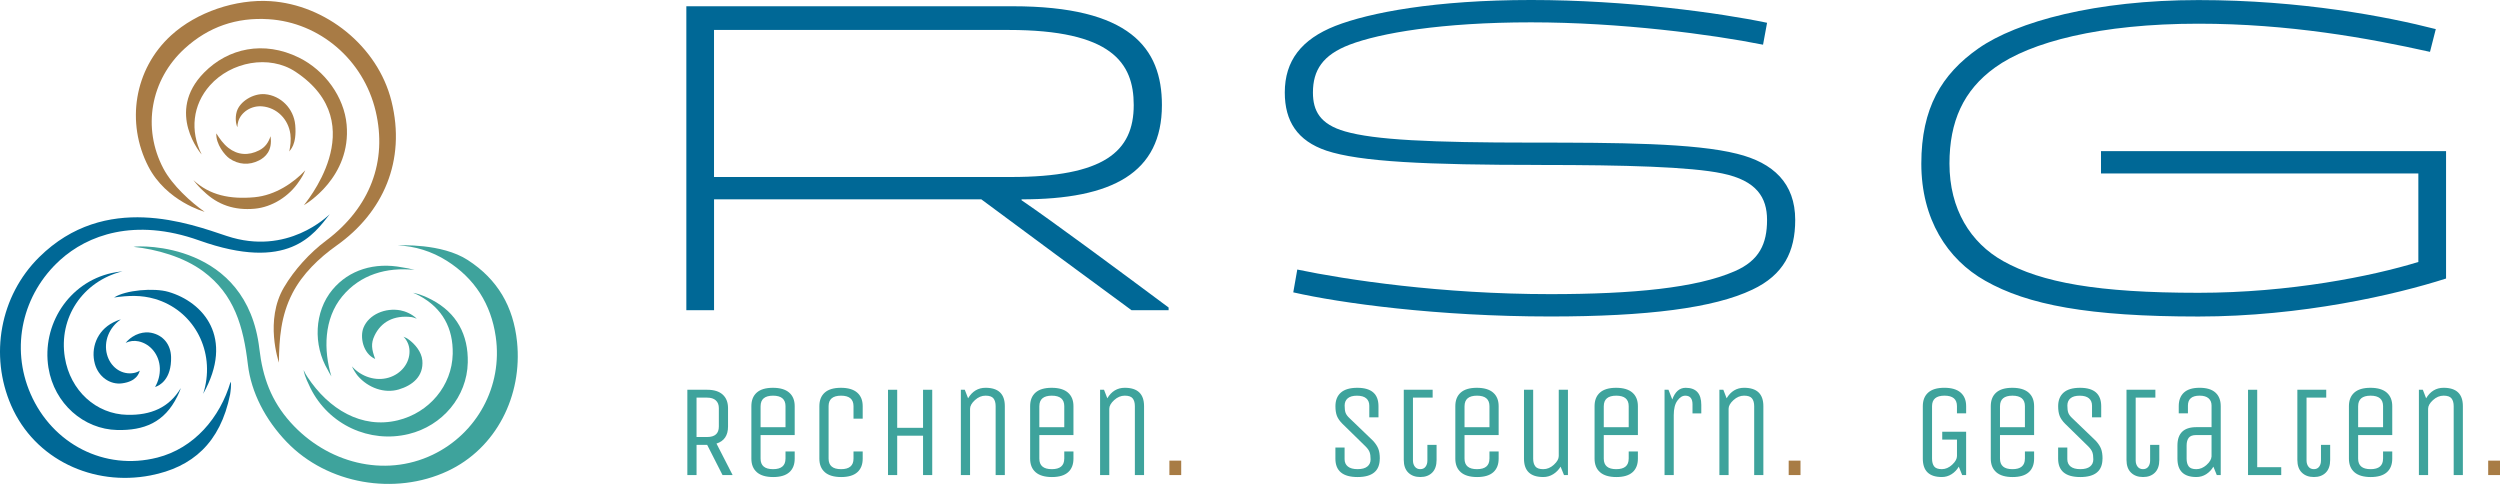 <svg xmlns="http://www.w3.org/2000/svg" id="Layer_2" viewBox="0 0 1314.4 254.43"><defs><style>.cls-1{fill:#a87b45;}.cls-2{fill:#a87c45;}.cls-3{fill:#3ea39c;}.cls-4{fill:#006896;}</style></defs><g id="schriftzug-termina_Kopie_Kopie_Kopie"><path class="cls-3" d="m366.21,249.77h-4.83v-44.85h10.42c3.59,0,6.31.85,8.18,2.55,1.86,1.7,2.79,4.07,2.79,7.11v9.66c0,4.69-2.02,7.68-6.07,8.97l8.49,16.56h-5.31l-8.07-15.87h-5.59v15.87Zm11.73-25.53v-9.66c0-1.75-.53-3.1-1.59-4.07-1.06-.97-2.58-1.45-4.55-1.45h-5.59v20.7h5.59c4.09,0,6.14-1.84,6.14-5.52Z"></path><path class="cls-3" d="m412.99,241.15v-3.79h4.83v3.79c0,3.08-.94,5.46-2.83,7.14-1.89,1.68-4.72,2.52-8.49,2.52s-6.62-.84-8.56-2.52c-1.93-1.68-2.9-4.06-2.9-7.14v-27.6c0-3.08.94-5.46,2.83-7.14,1.89-1.68,4.71-2.52,8.49-2.52s6.62.84,8.56,2.52c1.93,1.68,2.9,4.06,2.9,7.14v15.18h-17.94v12.42c0,3.68,2.18,5.52,6.55,5.52s6.55-1.84,6.55-5.52Zm-13.11-27.6v11.04h13.11v-11.04c0-3.68-2.18-5.52-6.55-5.52s-6.55,1.84-6.55,5.52Z"></path><path class="cls-3" d="m448.74,241.15v-3.79h4.83v3.79c0,3.08-.94,5.46-2.83,7.14-1.89,1.68-4.72,2.52-8.49,2.52s-6.62-.84-8.56-2.52c-1.93-1.68-2.9-4.06-2.9-7.14v-27.6c0-3.08.94-5.46,2.83-7.14,1.89-1.68,4.71-2.52,8.49-2.52s6.62.84,8.56,2.52c1.93,1.68,2.9,4.06,2.9,7.14v6.56h-4.83v-6.56c0-3.68-2.18-5.52-6.55-5.52s-6.55,1.84-6.55,5.52v27.6c0,3.68,2.18,5.52,6.55,5.52s6.55-1.84,6.55-5.52Z"></path><path class="cls-3" d="m471.71,249.77h-4.83v-44.85h4.83v20.01h13.59v-20.01h4.83v44.85h-4.83v-20.7h-13.59v20.7Z"></path><path class="cls-3" d="m510.01,249.77h-4.83v-44.85h2.07l1.73,4.48c2.21-3.68,5.27-5.52,9.18-5.52,6.76,0,10.14,3.22,10.14,9.66v36.23h-4.83v-36.23c0-1.75-.38-3.1-1.14-4.07-.76-.97-2.15-1.45-4.17-1.45s-3.89.78-5.59,2.35c-1.7,1.56-2.55,3.08-2.55,4.55v34.85Z"></path><path class="cls-3" d="m559.55,241.15v-3.79h4.83v3.79c0,3.08-.94,5.46-2.83,7.14-1.89,1.68-4.72,2.52-8.49,2.52s-6.62-.84-8.56-2.52c-1.93-1.68-2.9-4.06-2.9-7.14v-27.6c0-3.08.94-5.46,2.83-7.14,1.89-1.68,4.71-2.52,8.49-2.52s6.62.84,8.56,2.52c1.93,1.68,2.9,4.06,2.9,7.14v15.18h-17.94v12.42c0,3.68,2.18,5.52,6.55,5.52s6.55-1.84,6.55-5.52Zm-13.11-27.6v11.04h13.11v-11.04c0-3.68-2.18-5.52-6.55-5.52s-6.55,1.84-6.55,5.52Z"></path><path class="cls-3" d="m583.21,249.77h-4.83v-44.85h2.07l1.73,4.48c2.21-3.68,5.27-5.52,9.18-5.52,6.76,0,10.14,3.22,10.14,9.66v36.23h-4.83v-36.23c0-1.75-.38-3.1-1.14-4.07-.76-.97-2.15-1.45-4.17-1.45s-3.89.78-5.59,2.35c-1.7,1.56-2.55,3.08-2.55,4.55v34.85Z"></path><path class="cls-2" d="m621.03,249.77h-6.21v-7.59h6.21v7.59Z"></path><path class="cls-3" d="m725.42,241.15c0,6.44-3.89,9.66-11.66,9.66s-11.66-3.22-11.66-9.66v-5.87h4.83v6.14c0,1.66.58,2.94,1.73,3.86,1.15.92,2.85,1.38,5.11,1.38s3.96-.46,5.11-1.38c1.15-.92,1.72-2.17,1.72-3.76s-.17-2.85-.52-3.79c-.34-.94-1.05-1.94-2.1-3l-12.14-11.87c-1.43-1.43-2.4-2.82-2.93-4.17-.53-1.36-.79-3.07-.79-5.14,0-3.08.96-5.46,2.86-7.14,1.91-1.68,4.79-2.52,8.66-2.52,7.41,0,11.11,3.22,11.11,9.66v5.87h-4.83v-6.14c0-1.66-.54-2.94-1.62-3.86-1.08-.92-2.7-1.38-4.86-1.38s-3.78.46-4.86,1.38c-1.08.92-1.62,2.19-1.62,3.8s.16,2.88.48,3.79c.32.92,1.04,1.89,2.14,2.9l12.35,11.87c1.33,1.47,2.25,2.89,2.76,4.24.51,1.36.76,3.07.76,5.14Z"></path><path class="cls-3" d="m738.05,204.92h15.18v4.14h-10.35v33.05c0,1.29.33,2.37,1,3.24.67.87,1.61,1.31,2.83,1.31s2.15-.42,2.79-1.28c.64-.85.97-1.94.97-3.28v-8.21h4.83v7.94c0,2.9-.77,5.12-2.31,6.66-1.54,1.54-3.62,2.31-6.25,2.31s-4.73-.77-6.31-2.31c-1.59-1.54-2.38-3.76-2.38-6.66v-36.92Z"></path><path class="cls-3" d="m783.1,241.15v-3.79h4.83v3.79c0,3.08-.94,5.46-2.83,7.14-1.89,1.68-4.72,2.52-8.49,2.52s-6.62-.84-8.56-2.52c-1.93-1.68-2.9-4.06-2.9-7.14v-27.6c0-3.08.94-5.46,2.83-7.14,1.89-1.68,4.71-2.52,8.49-2.52s6.62.84,8.56,2.52c1.93,1.68,2.9,4.06,2.9,7.14v15.18h-17.94v12.42c0,3.68,2.18,5.52,6.55,5.52s6.55-1.84,6.55-5.52Zm-13.11-27.6v11.04h13.11v-11.04c0-3.68-2.18-5.52-6.55-5.52s-6.55,1.84-6.55,5.52Z"></path><path class="cls-3" d="m801.25,241.15v-36.23h4.83v36.23c0,1.75.38,3.1,1.14,4.07.76.97,2.15,1.45,4.17,1.45s3.89-.78,5.59-2.35c1.7-1.56,2.55-3.08,2.55-4.55v-34.85h4.83v44.85h-2.07l-1.79-4.42c-1.01,1.66-2.31,2.98-3.9,3.97-1.59.99-3.32,1.48-5.21,1.48-6.76,0-10.14-3.22-10.14-9.66Z"></path><path class="cls-3" d="m856.31,241.15v-3.79h4.83v3.79c0,3.08-.94,5.46-2.83,7.14-1.89,1.68-4.72,2.52-8.49,2.52s-6.62-.84-8.56-2.52c-1.93-1.68-2.9-4.06-2.9-7.14v-27.6c0-3.08.94-5.46,2.83-7.14,1.89-1.68,4.71-2.52,8.49-2.52s6.62.84,8.56,2.52c1.93,1.68,2.9,4.06,2.9,7.14v15.18h-17.94v12.42c0,3.68,2.18,5.52,6.55,5.52s6.55-1.84,6.55-5.52Zm-13.11-27.6v11.04h13.11v-11.04c0-3.68-2.18-5.52-6.55-5.52s-6.55,1.84-6.55,5.52Z"></path><path class="cls-3" d="m879.98,249.77h-4.83v-44.85h2.07l2,5.11c1.47-4.09,3.82-6.14,7.04-6.14,5.47,0,8.21,2.99,8.21,8.97v4.48h-4.62v-4.76c0-3.04-1.27-4.55-3.79-4.55-1.52,0-2.91.87-4.17,2.62-1.27,1.75-1.9,4.28-1.9,7.59v31.53Z"></path><path class="cls-3" d="m908.82,249.77h-4.83v-44.85h2.07l1.73,4.48c2.21-3.68,5.27-5.52,9.18-5.52,6.76,0,10.14,3.22,10.14,9.66v36.23h-4.83v-36.23c0-1.75-.38-3.1-1.14-4.07-.76-.97-2.15-1.45-4.17-1.45s-3.89.78-5.59,2.35c-1.7,1.56-2.55,3.08-2.55,4.55v34.85Z"></path><path class="cls-2" d="m946.63,249.77h-6.21v-7.59h6.21v7.59Z"></path><path class="cls-3" d="m1021.15,231.14v-4.14h12.56v22.77h-2.07l-1.79-4.42c-.97,1.66-2.23,2.98-3.8,3.97-1.56.99-3.27,1.48-5.11,1.48-6.67,0-10-3.22-10-9.66v-27.6c0-3.08.94-5.46,2.83-7.14,1.89-1.68,4.71-2.52,8.49-2.52s6.62.84,8.56,2.52c1.93,1.68,2.9,4.06,2.9,7.14v3.79h-4.83v-3.79c0-3.68-2.18-5.52-6.55-5.52s-6.55,1.84-6.55,5.52v27.6c0,1.75.37,3.1,1.1,4.07.74.97,2.08,1.45,4.04,1.45s3.77-.78,5.45-2.35c1.68-1.56,2.52-3.08,2.52-4.55v-8.62h-7.73Z"></path><path class="cls-3" d="m1064.62,241.15v-3.79h4.83v3.79c0,3.08-.94,5.46-2.83,7.14-1.89,1.68-4.72,2.52-8.49,2.52s-6.62-.84-8.56-2.52c-1.93-1.68-2.9-4.06-2.9-7.14v-27.6c0-3.08.94-5.46,2.83-7.14,1.89-1.68,4.71-2.52,8.49-2.52s6.62.84,8.56,2.52c1.93,1.68,2.9,4.06,2.9,7.14v15.18h-17.94v12.42c0,3.68,2.18,5.52,6.55,5.52s6.55-1.84,6.55-5.52Zm-13.11-27.6v11.04h13.11v-11.04c0-3.68-2.18-5.52-6.55-5.52s-6.55,1.84-6.55,5.52Z"></path><path class="cls-3" d="m1105.4,241.15c0,6.44-3.89,9.66-11.66,9.66s-11.66-3.22-11.66-9.66v-5.87h4.83v6.14c0,1.66.58,2.94,1.73,3.86,1.15.92,2.85,1.38,5.11,1.38s3.96-.46,5.11-1.38c1.15-.92,1.72-2.17,1.72-3.76s-.17-2.85-.52-3.79c-.34-.94-1.05-1.94-2.1-3l-12.14-11.87c-1.43-1.43-2.4-2.82-2.93-4.17-.53-1.36-.79-3.07-.79-5.14,0-3.08.96-5.46,2.86-7.14,1.91-1.68,4.79-2.52,8.66-2.52,7.41,0,11.11,3.22,11.11,9.66v5.87h-4.83v-6.14c0-1.66-.54-2.94-1.62-3.86-1.08-.92-2.7-1.38-4.86-1.38s-3.78.46-4.86,1.38c-1.08.92-1.62,2.19-1.62,3.8s.16,2.88.48,3.79c.32.92,1.04,1.89,2.14,2.9l12.35,11.87c1.33,1.47,2.25,2.89,2.76,4.24.51,1.36.76,3.07.76,5.14Z"></path><path class="cls-3" d="m1118.03,204.92h15.18v4.14h-10.35v33.05c0,1.29.33,2.37,1,3.24.67.87,1.61,1.31,2.83,1.31s2.15-.42,2.79-1.28c.64-.85.97-1.94.97-3.28v-8.21h4.83v7.94c0,2.9-.77,5.12-2.31,6.66-1.54,1.54-3.62,2.31-6.25,2.31s-4.73-.77-6.31-2.31c-1.59-1.54-2.38-3.76-2.38-6.66v-36.92Z"></path><path class="cls-3" d="m1167.57,249.77h-2.07l-1.79-4.42c-.97,1.66-2.23,2.98-3.79,3.97-1.56.99-3.29,1.48-5.17,1.48-6.62,0-9.94-3.22-9.94-9.66v-6.9c0-6.44,3.31-9.66,9.94-9.66h8v-11.32c0-1.66-.53-2.94-1.59-3.86-1.06-.92-2.62-1.38-4.69-1.38-4.09,0-6.14,1.75-6.14,5.24v4.07h-4.83v-3.79c0-3.08.91-5.46,2.73-7.14,1.82-1.68,4.56-2.52,8.25-2.52s6.45.84,8.31,2.52c1.86,1.68,2.79,4.06,2.79,7.14v36.23Zm-4.83-21.04h-8c-1.93,0-3.27.48-4,1.45-.74.97-1.1,2.32-1.1,4.07v6.9c0,1.75.37,3.1,1.1,4.07.74.97,2.07,1.45,4,1.45s3.73-.75,5.38-2.24c1.66-1.49,2.53-2.98,2.62-4.45v-11.25Z"></path><path class="cls-3" d="m1181.92,249.77v-44.85h4.83v40.71h12.63v4.14h-17.46Z"></path><path class="cls-3" d="m1207.86,204.92h15.18v4.14h-10.35v33.05c0,1.29.33,2.37,1,3.24.67.87,1.61,1.31,2.83,1.31s2.15-.42,2.79-1.28c.64-.85.97-1.94.97-3.28v-8.21h4.83v7.94c0,2.9-.77,5.12-2.31,6.66-1.54,1.54-3.62,2.31-6.25,2.31s-4.73-.77-6.31-2.31c-1.59-1.54-2.38-3.76-2.38-6.66v-36.92Z"></path><path class="cls-3" d="m1252.92,241.15v-3.79h4.83v3.79c0,3.08-.94,5.46-2.83,7.14-1.89,1.68-4.72,2.52-8.49,2.52s-6.62-.84-8.56-2.52c-1.93-1.68-2.9-4.06-2.9-7.14v-27.6c0-3.08.94-5.46,2.83-7.14,1.89-1.68,4.71-2.52,8.49-2.52s6.62.84,8.56,2.52c1.93,1.68,2.9,4.06,2.9,7.14v15.18h-17.94v12.42c0,3.68,2.18,5.52,6.55,5.52s6.55-1.84,6.55-5.52Zm-13.11-27.6v11.04h13.11v-11.04c0-3.68-2.18-5.52-6.55-5.52s-6.55,1.84-6.55,5.52Z"></path><path class="cls-3" d="m1276.59,249.77h-4.83v-44.85h2.07l1.73,4.48c2.21-3.68,5.27-5.52,9.18-5.52,6.76,0,10.14,3.22,10.14,9.66v36.23h-4.83v-36.23c0-1.75-.38-3.1-1.14-4.07-.76-.97-2.15-1.45-4.17-1.45s-3.89.78-5.59,2.35c-1.7,1.56-2.55,3.08-2.55,4.55v34.85Z"></path><path class="cls-2" d="m1314.4,249.77h-6.21v-7.59h6.21v7.59Z"></path></g><g id="Ebene_14"><path class="cls-3" d="m174.76,152.34c-9.54,11.52-10.21,29.04-2.43,42.16.58,1.16,1.2,2.29,1.9,3.39-4.13-13.67-4.08-30.26,5.72-42.09,9.46-11.43,23.25-15.46,38.04-13.89-2.18-.6-4.35-1.04-6.5-1.34-14.44-2.82-28.02,1.25-36.73,11.78Z"></path><path class="cls-3" d="m185.06,192.65c.44,1.3,2.36,4.17,3.05,4.97,5.43,6.32,14,9.37,21.52,7.15,7.17-2.12,13.19-6.88,12.42-15.3-.42-4.55-3.97-8.62-7.04-10.87-.9-.73-1.88-1.18-2.88-1.57,1.9,1.85,3.11,4.53,3.18,7.47.16,6.34-4.33,12.09-10.98,14.06-6.7,1.98-14.33-.4-19.25-5.9Z"></path><path class="cls-3" d="m161.71,198.3c-.77-1.17-1.16-1.76-2.1-3.75.29,1.34.51,3.2,3.57,9.39,9.63,19.47,31.17,29.25,51.67,24.26,17.78-4.33,30.68-19.64,31.09-37.58.33-14.64-5.81-26.11-18.92-33.01-5.79-3.05-8.8-3.46-9.85-3.66,1.11.43,2.21.93,3.29,1.51,12.11,6.51,17.87,17.05,17.56,30.64-.38,16.66-12.35,30.87-28.86,34.88-19.04,4.63-36.35-5.87-47.46-22.69Z"></path><path class="cls-2" d="m155.21,65.67c-.75-8.52-7.58-15.47-15.97-16.16-6.02-.49-13.19,3.79-14.77,9.18-1.02,3.46-.3,7.08.35,8.16-.01-.97.14-1.96.44-2.99,1.5-4.99,6.91-8.41,12.5-7.95,7.79.64,13.86,6.74,14.91,14.61.42,3.12.01,6.33-.59,9.16.35-.87,4.07-3.3,3.14-14.01Z"></path><path class="cls-4" d="m82.62,240.6c-27.57,7-55.03-7.09-66.56-33.54-10.63-24.39-4.36-52.44,15.71-70.5,14.08-12.67,38.7-22.35,72.89-10.17,47.01,16.75,60.28-3.1,68.7-13.75-.93.72-22.03,22.1-54.11,11.44-19.4-6.45-63.81-23.29-98.63,11.1C-.07,155.61-5.58,186.91,5.87,213.18c12.42,28.49,43.22,42.62,73.3,36.77,21.99-4.28,36.65-17.06,41.81-42.54.2-1.34.78-5.35.27-6.71-5.55,18.88-19.16,34.96-38.63,39.91Z"></path><path class="cls-1" d="m107.59,111.36c-7.08-4.93-16.98-13.84-21.69-22.76-11.2-21.22-6.85-46.62,11.22-63.11,12.5-11.41,27.31-16.48,44.18-15.39,26.78,1.72,49.84,21.33,56.22,48.38,6.16,26.14-2.74,50.57-26.22,68.14-8.47,6.34-16.6,15.29-21.99,24.44-10.26,17.39-2.82,38.89-2.68,39.6.16-12.6.98-24.55,7.12-36.48,5.25-10.17,13.98-18.54,23.28-25.13,24.34-17.25,36.6-44.5,28.78-75.91C198.56,24.1,171.01,2.47,142.17.61c-18.17-1.17-38.76,5.7-52.22,18-19.46,17.77-23.8,45.97-11.95,68.94,9.49,18.39,29.59,23.81,29.59,23.81Z"></path><path class="cls-3" d="m216.39,166.73c.95.12,1.83.51,2.72.84-2.44-2.51-6.18-3.95-8.51-4.39-7.99-1.5-16.64,2.12-19.48,9.08-1.94,4.76-.39,13.57,6.14,16.48-1.89-5.08-2.34-8.12-.32-12.33,3.43-7.14,10.11-10.82,19.46-9.69Z"></path><path class="cls-3" d="m245.96,136.73c-13.81-8.94-35.93-7.73-36.83-7.72,8.9.39,17.8,3.06,25.79,8.11,14.69,9.29,23.25,22.76,25.72,39.89,3.77,26.17-9.94,50.97-33.18,62.09-25.56,12.22-55.6,4.26-74.72-17.05-10.11-11.27-14.63-23.62-16.37-38.61-6.52-56.05-62.87-54.49-66.15-53.65,11.91,1.23,26.26,5.22,36.61,12.87,16.39,12.11,21.14,29,23.5,49.01,1.73,14.63,9.18,29.04,20.47,40.76,21.39,22.21,56.81,28.16,84.47,15.27,25.68-11.97,39.5-39.68,36.57-68.01-1.91-18.45-10.16-32.79-25.88-42.96Z"></path><path class="cls-4" d="m63.55,167.94c-1.52.31-3.56,1.33-3.96,1.54-8.84,4.49-11.9,13.79-9.73,21.76,1.84,6.77,7.92,11.17,14.32,10.31,7.66-1.02,8.89-5.27,9.31-6.67-1.19.78-2.61,1.23-4.21,1.37-5.97.53-11.31-3.57-13.02-9.85-1.85-6.79,1.08-14.27,7.28-18.46Z"></path><path class="cls-4" d="m106.82,207.05c16.57-29.59.02-48.26-18.25-53.59-7.61-2.22-22.52-.98-28.61,2.96,7.63-1.11,14.36-1.33,21.42.72,19.69,5.73,31.04,25.71,26.45,46.2-.28,1.26-.63,2.49-1.01,3.71Z"></path><path class="cls-4" d="m89.94,187.64c-.17-6.39-4-11.41-10.49-12.69-3.34-.66-8.97.09-13.4,5.32,2.04-.99,4.49-1.31,6.87-.79,6.28,1.38,10.86,7.16,11.12,14.04.14,3.52-.78,6.95-2.51,9.95,2.29-.68,8.73-3.97,8.42-15.83Z"></path><path class="cls-4" d="m25.49,193.42c3.04,18.77,18.5,32.29,36.17,32.66,13.94.29,24.82-3.84,31.62-17.79.22-.45,1.39-2.82,1.77-4.25-6.19,10.37-15.85,14.32-28.11,14.06-16.41-.34-30.02-12.71-32.84-30.14-3.39-20.94,9.35-40.06,30.29-45.31,0,0-3.18.35-5.61.88-22.7,5.01-36.94,27.32-33.3,49.88Z"></path><path class="cls-2" d="m113.74,70.11c-.33,5.64,4.45,11.51,6.89,13.2,4.73,3.28,10.37,3.71,15.6,1.01,3.21-1.66,7.14-5.03,6-12.7-1.09,3.37-2.84,5.81-5.95,7.41-5.64,2.91-11.37,2.52-16.24-1.31-2.66-2.09-4.6-4.88-6.31-7.6Z"></path><path class="cls-2" d="m182.24,65.49c-1.31-14.43-11.37-28.48-25.1-35.22-18.49-9.08-37.19-4.93-49.82,7.88-20.67,20.95-1.21,43.22-1.28,43.08-6.29-12.48-4.7-26.17,4.31-36.31,11.1-12.49,31.21-16.34,45.01-7.2,41.82,27.71,3.68,70.64,4.47,70.14.93-.58,24.93-14.68,22.41-42.37Z"></path><path class="cls-2" d="m107.05,100.54c7.5,7.3,16.36,10.14,26.81,9.2,9.19-.83,18.22-6.54,23.37-14.39,1.31-1.82,2.42-3.77,3.27-5.8-6.02,6.44-15.69,13.15-26.77,14.15-12.76,1.15-23.51-1.02-32.07-9.03,1.71,2.23,3.51,4.19,5.38,5.89Z"></path></g><g id="schriftzug_briller_Kopie_Kopie_Kopie"><path class="cls-4" d="m537.09,104.81v.47c15.28,10.34,53.35,38.54,77.32,56.4v1.41h-19.5c-26.32-19.27-52.64-38.77-78.96-58.28h-140.53v58.28h-14.57V3.29h171.55c61.57,0,78.49,21.85,78.49,51.94,0,35.72-26.09,49.58-73.79,49.58Zm-161.68-11.75h156.04c49.12,0,64.62-13.4,64.62-37.83,0-22.33-11.75-39.48-65.8-39.48h-154.87v77.31Z"></path><path class="cls-4" d="m810.39,86.72c-60.87,0-95.41-1.65-113.04-7.52-15.28-5.17-21.86-15.51-21.86-30.55,0-16.69,8.7-27.96,26.56-35.02,18.09-7.05,52.64-13.63,102.93-13.63s99.41,6.81,124.08,11.98l-2.12,11.52c-27.03-5.41-74.96-11.75-121.97-11.75s-79.43,5.64-95.41,11.75c-14.1,5.4-19.27,13.4-19.27,25.15,0,9.64,3.76,16.69,16.92,20.45,15.51,4.46,44.65,5.88,98.46,5.88,44.89,0,85.31.23,107.63,5.88,19.04,4.7,30.55,15.51,30.55,34.78,0,16.69-6.11,28.91-22.56,36.66-20.21,9.64-55.23,14.1-106.22,14.1-59.46,0-110.45-7.05-135.12-12.69l2.11-11.99c25.85,5.41,75.91,12.93,133.01,12.93,43.71,0,76.84-3.29,96.82-11.98,13.16-5.64,17.16-14.57,17.16-27.03,0-11.75-5.41-20.68-23.5-24.44-16.69-3.52-51.47-4.46-95.18-4.46Z"></path><path class="cls-4" d="m1277.57,27.26c-32.67-7.28-74.26-14.8-121.73-14.8-51.7,0-88.36,9.63-106.92,23.03-16.69,11.99-23.97,28.44-23.97,50.53,0,23.97,11.05,41.6,28.2,51.23,20.21,11.28,49.58,16.69,102.7,16.69,47.94,0,91.18-8.69,115.62-16.21v-46.53h-166.85v-11.75h181.42v66.98c-26.32,8.46-75.91,19.98-130.19,19.98-57.81,0-89.77-6.11-112.09-18.8-19.98-11.28-33.61-32.43-33.61-61.57s10.58-47,30.08-60.63c20.21-14.1,61.57-25.38,115.62-25.38s99.17,8.69,124.79,15.27l-3.05,11.98Z"></path></g></svg>